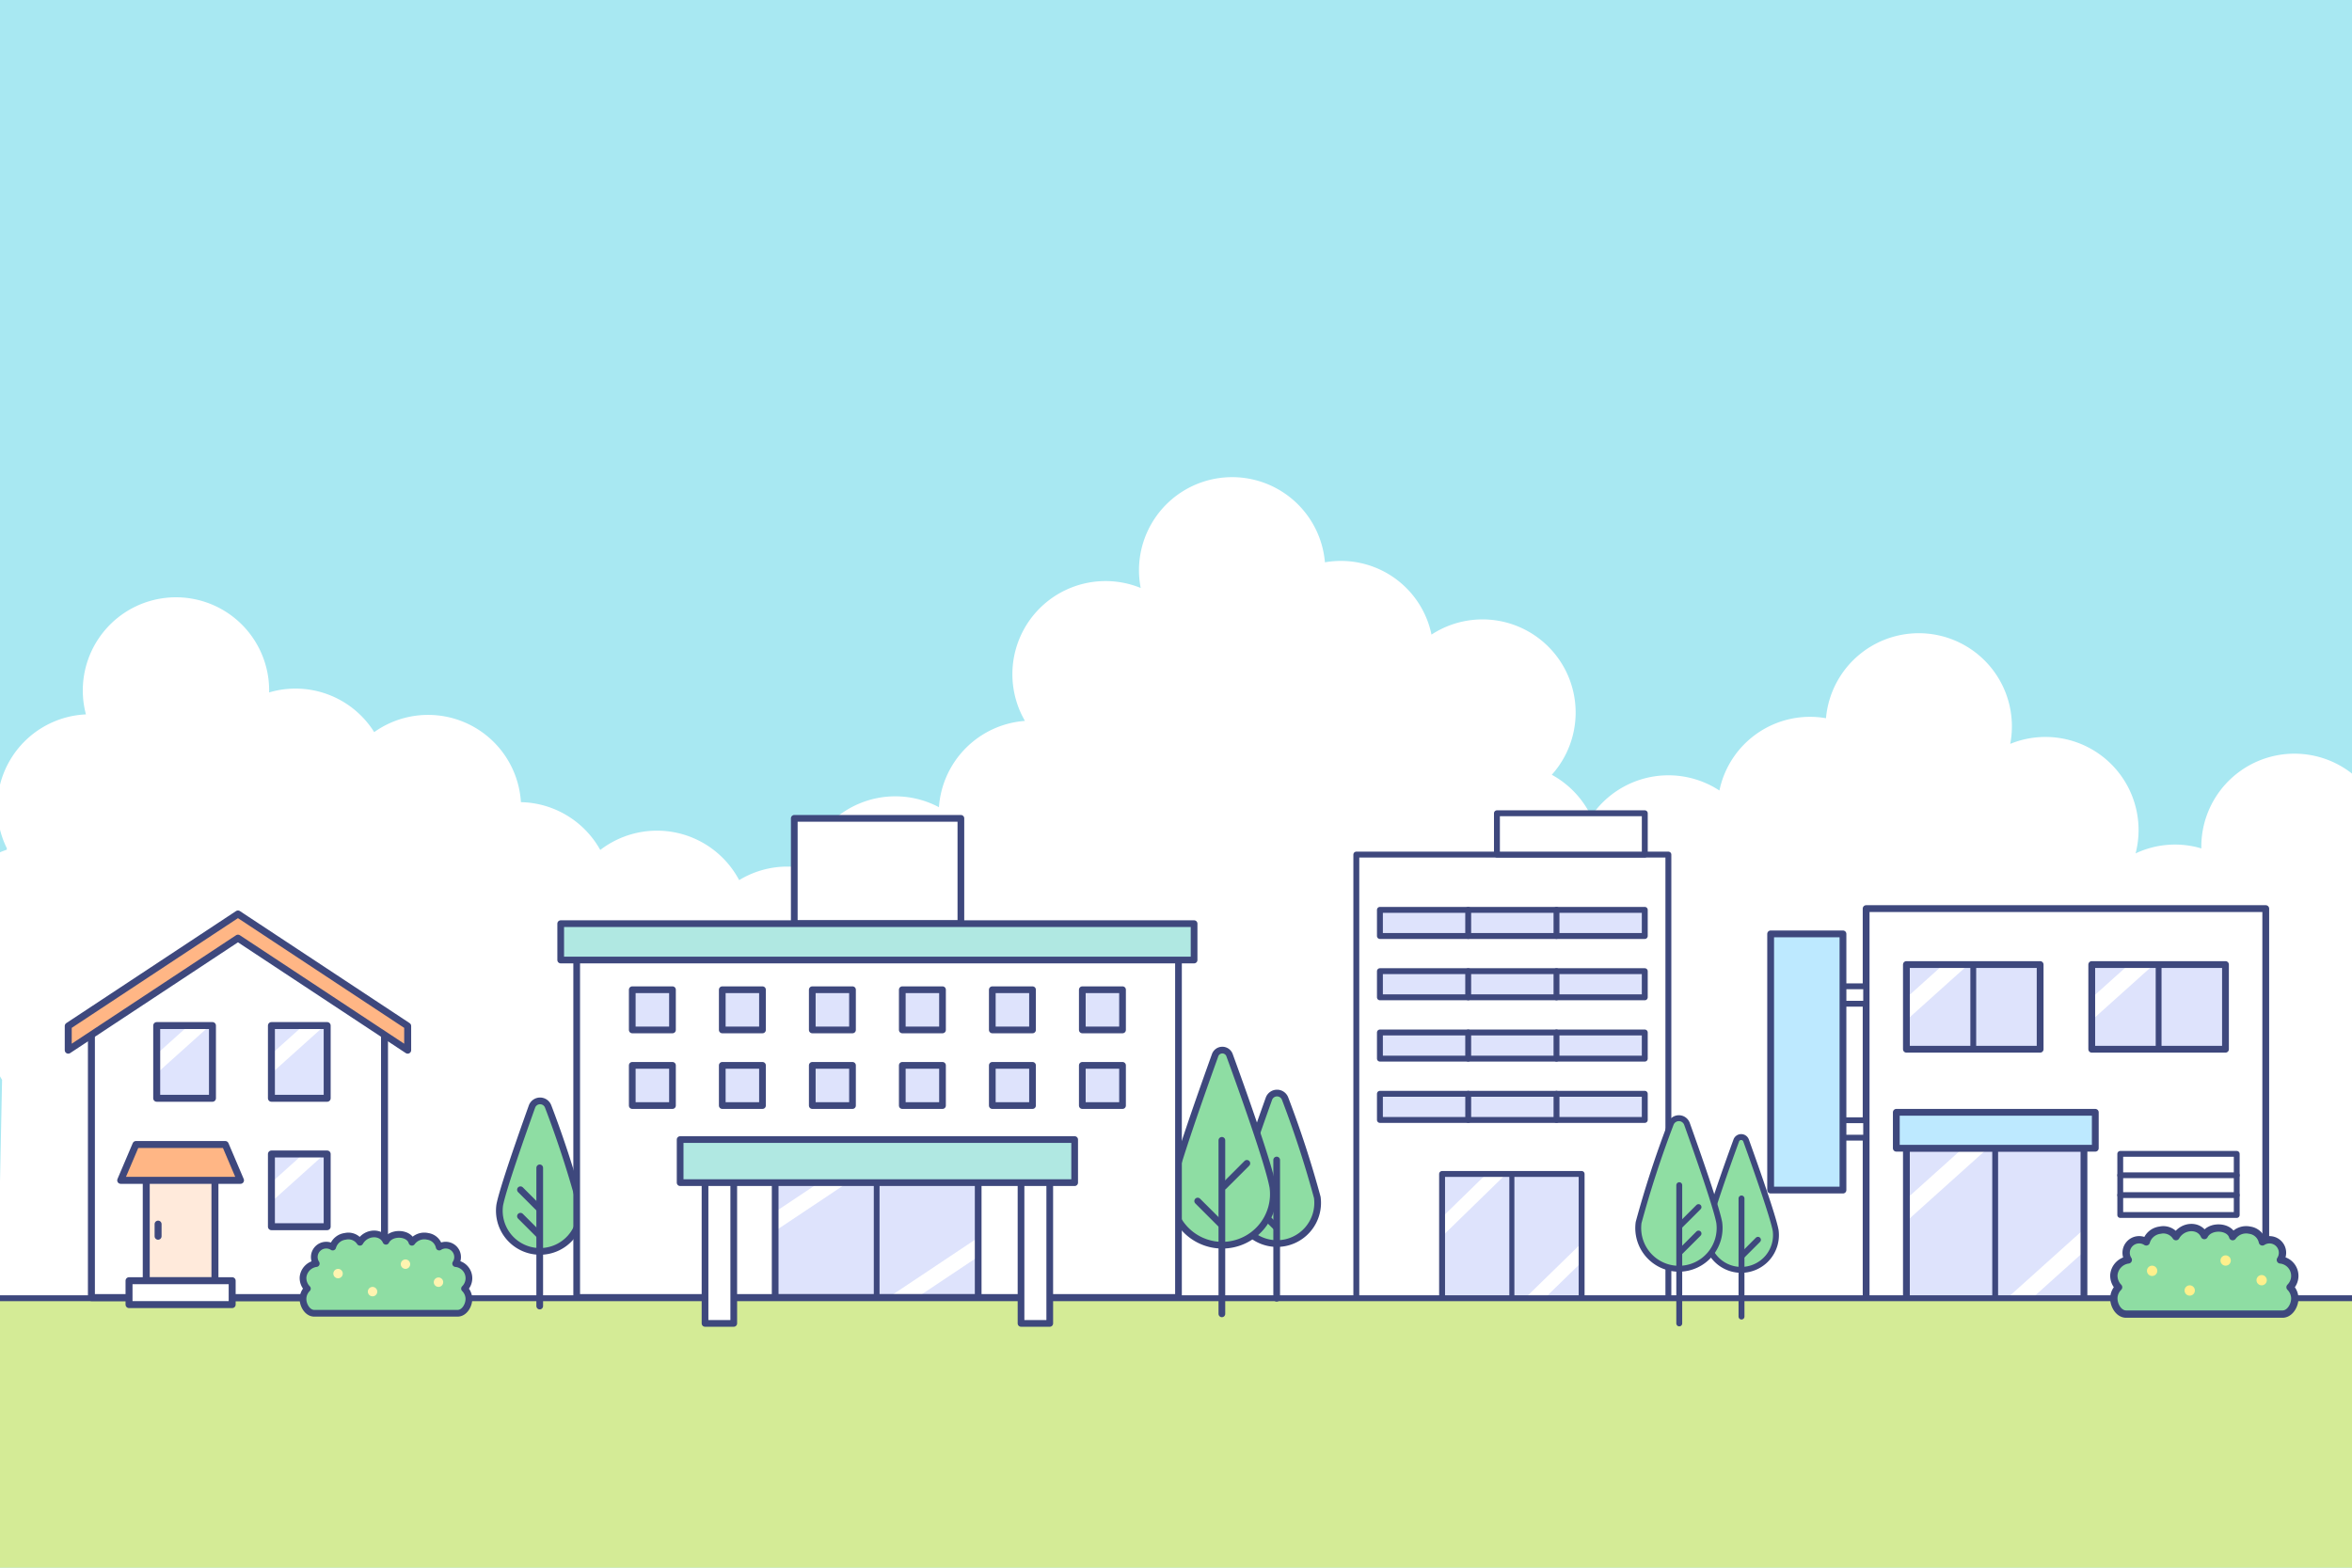 <?xml version="1.0" encoding="UTF-8"?> <svg xmlns="http://www.w3.org/2000/svg" xmlns:xlink="http://www.w3.org/1999/xlink" width="300" height="200.001" viewBox="0 0 300 200.001"><defs><clipPath id="clip-path"><rect id="長方形_242" data-name="長方形 242" width="300" height="200.001" transform="translate(7.18 -0.001)" fill="none"></rect></clipPath><clipPath id="clip-path-2"><rect id="長方形_245" data-name="長方形 245" width="22.647" height="19.333" transform="translate(250.344 146.475)" fill="none"></rect></clipPath><clipPath id="clip-path-4"><rect id="長方形_252" data-name="長方形 252" width="17.058" height="10.803" transform="translate(250.344 123.053)" fill="none"></rect></clipPath><clipPath id="clip-path-6"><rect id="長方形_257" data-name="長方形 257" width="17.059" height="10.803" transform="translate(273.985 123.053)" fill="none"></rect></clipPath><clipPath id="clip-path-8"><rect id="長方形_279" data-name="長方形 279" width="17.798" height="16.481" transform="translate(191.119 149.768)" fill="none"></rect></clipPath><clipPath id="clip-path-10"><rect id="長方形_291" data-name="長方形 291" width="7.112" height="9.275" transform="translate(41.801 147.221)" fill="none"></rect></clipPath><clipPath id="clip-path-12"><rect id="長方形_296" data-name="長方形 296" width="7.113" height="9.274" transform="translate(27.167 130.839)" fill="none"></rect></clipPath><clipPath id="clip-path-14"><rect id="長方形_301" data-name="長方形 301" width="7.112" height="9.274" transform="translate(41.801 130.839)" fill="none"></rect></clipPath><clipPath id="clip-path-16"><rect id="長方形_335" data-name="長方形 335" width="25.893" height="16.406" transform="translate(106.054 149.112)" fill="none"></rect></clipPath></defs><g id="local_information_img_01" transform="translate(-7.18 0.001)"><rect id="長方形_238" data-name="長方形 238" width="300" height="200.001" transform="translate(7.18 -0.001)" fill="#a8e8f2"></rect><g id="グループ_326" data-name="グループ 326"><g id="グループ_325" data-name="グループ 325" clip-path="url(#clip-path)"><path id="パス_1722" data-name="パス 1722" d="M325.3,125.864a11.838,11.838,0,0,0-3.17.441,11.863,11.863,0,0,0-10.8-15.268,11.879,11.879,0,1,0-23.371-3c0,.066.009.13.01.2a11.775,11.775,0,0,0-8.392.636A11.876,11.876,0,0,0,263.587,94.9a11.879,11.879,0,1,0-23.5-3.273,11.8,11.8,0,0,0-13.594,9.222,11.882,11.882,0,0,0-16.351,3.292,11.936,11.936,0,0,0-5.029-5.3A11.881,11.881,0,0,0,189.77,80.959a11.8,11.8,0,0,0-13.593-9.222,11.88,11.88,0,1,0-23.5,3.273,11.88,11.88,0,0,0-14.764,16.958,11.877,11.877,0,0,0-10.97,11.011,11.873,11.873,0,0,0-17.131,7.789,11.954,11.954,0,0,0-2.205-.213,11.808,11.808,0,0,0-6.146,1.727,11.86,11.86,0,0,0-17.716-3.848,11.873,11.873,0,0,0-10.121-6.1A11.86,11.86,0,0,0,54.91,93.4,11.847,11.847,0,0,0,41.5,88.338c0-.066.011-.13.011-.2a11.885,11.885,0,1,0-23.371,3A11.85,11.85,0,0,0,8.048,108.209l0,.19A11.867,11.867,0,0,0,5.881,129.88a11.567,11.567,0,0,0,1.564,7.886l-.593,29.059L306.758,179l1.453-14.092a11.741,11.741,0,0,0,11.063-4.1,11.706,11.706,0,0,0,4.307-11.033c.124-.073.247-.146.367-.223a11.882,11.882,0,1,0,1.348-23.687" fill="#fff"></path><rect id="長方形_239" data-name="長方形 239" width="50.973" height="49.893" transform="translate(245.207 115.915)" fill="#fff"></rect><rect id="長方形_240" data-name="長方形 240" width="50.973" height="49.893" transform="translate(245.207 115.915)" fill="none" stroke="#3e487d" stroke-linecap="round" stroke-linejoin="round" stroke-width="0.867"></rect><rect id="長方形_241" data-name="長方形 241" width="22.647" height="19.332" transform="translate(250.344 146.476)" fill="#dee3fc"></rect></g></g><g id="グループ_328" data-name="グループ 328"><g id="グループ_327" data-name="グループ 327" clip-path="url(#clip-path-2)"><rect id="長方形_243" data-name="長方形 243" width="19.264" height="2.132" transform="translate(260.366 168.156) rotate(-41.943)" fill="#fff"></rect><rect id="長方形_244" data-name="長方形 244" width="15.494" height="2.132" transform="translate(247.375 155.617) rotate(-41.942)" fill="#fff"></rect></g></g><g id="グループ_330" data-name="グループ 330"><g id="グループ_329" data-name="グループ 329" clip-path="url(#clip-path)"><rect id="長方形_246" data-name="長方形 246" width="22.647" height="19.332" transform="translate(250.344 146.476)" fill="none" stroke="#3e487d" stroke-linecap="round" stroke-linejoin="round" stroke-width="0.867"></rect><line id="線_31" data-name="線 31" y1="19.332" transform="translate(261.667 146.476)" fill="#fff"></line><line id="線_32" data-name="線 32" y1="19.332" transform="translate(261.667 146.476)" fill="none" stroke="#3e487d" stroke-linecap="round" stroke-linejoin="round" stroke-width="0.743"></line><rect id="長方形_247" data-name="長方形 247" width="25.38" height="4.581" transform="translate(249.057 141.904)" fill="#bde9ff"></rect><rect id="長方形_248" data-name="長方形 248" width="25.38" height="4.581" transform="translate(249.057 141.904)" fill="none" stroke="#3e487d" stroke-linecap="round" stroke-linejoin="round" stroke-width="0.867"></rect><rect id="長方形_249" data-name="長方形 249" width="17.058" height="10.803" transform="translate(250.344 123.053)" fill="#dee3fc"></rect></g></g><g id="グループ_332" data-name="グループ 332"><g id="グループ_331" data-name="グループ 331" clip-path="url(#clip-path-4)"><rect id="長方形_251" data-name="長方形 251" width="15.494" height="2.132" transform="translate(247.42 129.919) rotate(-41.942)" fill="#fff"></rect></g></g><g id="グループ_334" data-name="グループ 334"><g id="グループ_333" data-name="グループ 333" clip-path="url(#clip-path)"><rect id="長方形_253" data-name="長方形 253" width="17.058" height="10.803" transform="translate(250.344 123.053)" fill="none" stroke="#3e487d" stroke-linecap="round" stroke-linejoin="round" stroke-width="0.867"></rect><line id="線_33" data-name="線 33" y1="10.803" transform="translate(258.873 123.053)" fill="#fff"></line><line id="線_34" data-name="線 34" y1="10.803" transform="translate(258.873 123.053)" fill="none" stroke="#3e487d" stroke-linecap="round" stroke-linejoin="round" stroke-width="0.743"></line><rect id="長方形_254" data-name="長方形 254" width="17.058" height="10.803" transform="translate(273.985 123.053)" fill="#dee3fc"></rect></g></g><g id="グループ_336" data-name="グループ 336"><g id="グループ_335" data-name="グループ 335" clip-path="url(#clip-path-6)"><rect id="長方形_256" data-name="長方形 256" width="15.494" height="2.132" transform="matrix(0.744, -0.668, 0.668, 0.744, 271.062, 129.919)" fill="#fff"></rect></g></g><g id="グループ_338" data-name="グループ 338"><g id="グループ_337" data-name="グループ 337" clip-path="url(#clip-path)"><rect id="長方形_258" data-name="長方形 258" width="17.058" height="10.803" transform="translate(273.985 123.053)" fill="none" stroke="#3e487d" stroke-linecap="round" stroke-linejoin="round" stroke-width="0.867"></rect><line id="線_35" data-name="線 35" y1="10.803" transform="translate(282.514 123.053)" fill="#fff"></line><line id="線_36" data-name="線 36" y1="10.803" transform="translate(282.514 123.053)" fill="none" stroke="#3e487d" stroke-linecap="round" stroke-linejoin="round" stroke-width="0.743"></line><rect id="長方形_259" data-name="長方形 259" width="2.955" height="2.223" transform="translate(242.252 142.916)" fill="#fff"></rect><rect id="長方形_260" data-name="長方形 260" width="2.955" height="2.223" transform="translate(242.252 142.916)" fill="none" stroke="#3e487d" stroke-linecap="round" stroke-linejoin="round" stroke-width="0.743"></rect><rect id="長方形_261" data-name="長方形 261" width="2.955" height="2.223" transform="translate(242.252 125.826)" fill="#fff"></rect><rect id="長方形_262" data-name="長方形 262" width="2.955" height="2.223" transform="translate(242.252 125.826)" fill="none" stroke="#3e487d" stroke-linecap="round" stroke-linejoin="round" stroke-width="0.743"></rect><rect id="長方形_263" data-name="長方形 263" width="9.224" height="32.684" transform="translate(233.028 119.141)" fill="#bde9ff"></rect><rect id="長方形_264" data-name="長方形 264" width="9.224" height="32.684" transform="translate(233.028 119.141)" fill="none" stroke="#3e487d" stroke-linecap="round" stroke-linejoin="round" stroke-width="0.867"></rect><rect id="長方形_265" data-name="長方形 265" width="14.857" height="7.8" transform="translate(277.62 147.205)" fill="#fff"></rect><rect id="長方形_266" data-name="長方形 266" width="14.857" height="7.8" transform="translate(277.62 147.205)" fill="none" stroke="#3e487d" stroke-linecap="round" stroke-linejoin="round" stroke-width="0.743"></rect><line id="線_37" data-name="線 37" x2="14.857" transform="translate(277.62 149.935)" fill="#fff"></line><line id="線_38" data-name="線 38" x2="14.857" transform="translate(277.62 149.935)" fill="none" stroke="#3e487d" stroke-linecap="round" stroke-linejoin="round" stroke-width="0.743"></line><line id="線_39" data-name="線 39" x2="14.857" transform="translate(277.62 152.47)" fill="#fff"></line><line id="線_40" data-name="線 40" x2="14.857" transform="translate(277.62 152.47)" fill="none" stroke="#3e487d" stroke-linecap="round" stroke-linejoin="round" stroke-width="0.743"></line><rect id="長方形_267" data-name="長方形 267" width="39.804" height="57.231" transform="translate(180.18 109.024)" fill="#fff"></rect><rect id="長方形_268" data-name="長方形 268" width="39.804" height="57.231" transform="translate(180.18 109.024)" fill="none" stroke="#3e487d" stroke-linecap="round" stroke-linejoin="round" stroke-width="0.753"></rect><rect id="長方形_269" data-name="長方形 269" width="33.783" height="3.335" transform="translate(183.19 116.076)" fill="#dee3fc"></rect><rect id="長方形_270" data-name="長方形 270" width="33.783" height="3.335" transform="translate(183.19 116.076)" fill="none" stroke="#3e487d" stroke-linecap="round" stroke-linejoin="round" stroke-width="0.753"></rect><rect id="長方形_271" data-name="長方形 271" width="33.783" height="3.335" transform="translate(183.19 123.898)" fill="#dee3fc"></rect><rect id="長方形_272" data-name="長方形 272" width="33.783" height="3.335" transform="translate(183.19 123.898)" fill="none" stroke="#3e487d" stroke-linecap="round" stroke-linejoin="round" stroke-width="0.753"></rect><rect id="長方形_273" data-name="長方形 273" width="33.783" height="3.335" transform="translate(183.19 131.719)" fill="#dee3fc"></rect><rect id="長方形_274" data-name="長方形 274" width="33.783" height="3.335" transform="translate(183.19 131.719)" fill="none" stroke="#3e487d" stroke-linecap="round" stroke-linejoin="round" stroke-width="0.753"></rect><rect id="長方形_275" data-name="長方形 275" width="33.783" height="3.335" transform="translate(183.19 139.541)" fill="#dee3fc"></rect><rect id="長方形_276" data-name="長方形 276" width="33.783" height="3.335" transform="translate(183.19 139.541)" fill="none" stroke="#3e487d" stroke-linecap="round" stroke-linejoin="round" stroke-width="0.753"></rect><line id="線_41" data-name="線 41" y1="3.335" transform="translate(194.451 116.076)" fill="#b1bae6"></line><line id="線_42" data-name="線 42" y1="3.335" transform="translate(194.451 116.076)" fill="none" stroke="#3e487d" stroke-linecap="round" stroke-linejoin="round" stroke-width="0.753"></line><line id="線_43" data-name="線 43" y1="3.335" transform="translate(205.712 116.076)" fill="#b1bae6"></line><line id="線_44" data-name="線 44" y1="3.335" transform="translate(205.712 116.076)" fill="none" stroke="#3e487d" stroke-linecap="round" stroke-linejoin="round" stroke-width="0.753"></line><line id="線_45" data-name="線 45" y1="3.335" transform="translate(194.451 123.898)" fill="#b1bae6"></line><line id="線_46" data-name="線 46" y1="3.335" transform="translate(194.451 123.898)" fill="none" stroke="#3e487d" stroke-linecap="round" stroke-linejoin="round" stroke-width="0.753"></line><line id="線_47" data-name="線 47" y1="3.335" transform="translate(205.712 123.898)" fill="#b1bae6"></line><line id="線_48" data-name="線 48" y1="3.335" transform="translate(205.712 123.898)" fill="none" stroke="#3e487d" stroke-linecap="round" stroke-linejoin="round" stroke-width="0.753"></line><line id="線_49" data-name="線 49" y1="3.335" transform="translate(194.451 131.719)" fill="#b1bae6"></line><line id="線_50" data-name="線 50" y1="3.335" transform="translate(194.451 131.719)" fill="none" stroke="#3e487d" stroke-linecap="round" stroke-linejoin="round" stroke-width="0.753"></line><line id="線_51" data-name="線 51" y1="3.335" transform="translate(205.712 131.719)" fill="#b1bae6"></line><line id="線_52" data-name="線 52" y1="3.335" transform="translate(205.712 131.719)" fill="none" stroke="#3e487d" stroke-linecap="round" stroke-linejoin="round" stroke-width="0.753"></line><line id="線_53" data-name="線 53" y1="3.335" transform="translate(194.453 139.541)" fill="#b1bae6"></line><line id="線_54" data-name="線 54" y1="3.335" transform="translate(194.453 139.541)" fill="none" stroke="#3e487d" stroke-linecap="round" stroke-linejoin="round" stroke-width="0.753"></line><line id="線_55" data-name="線 55" y1="3.335" transform="translate(205.714 139.541)" fill="#b1bae6"></line><line id="線_56" data-name="線 56" y1="3.335" transform="translate(205.714 139.541)" fill="none" stroke="#3e487d" stroke-linecap="round" stroke-linejoin="round" stroke-width="0.753"></line><rect id="長方形_277" data-name="長方形 277" width="17.798" height="16.48" transform="translate(191.12 149.768)" fill="#dee3fc"></rect></g></g><g id="グループ_340" data-name="グループ 340"><g id="グループ_339" data-name="グループ 339" clip-path="url(#clip-path-8)"><path id="パス_1723" data-name="パス 1723" d="M199,168.25l11.261-10.977,1.12,1.353L200.116,169.6Z" fill="#fff"></path><path id="パス_1724" data-name="パス 1724" d="M188.786,157.56l9.057-8.829,1.121,1.352-9.058,8.829Z" fill="#fff"></path></g></g><g id="グループ_342" data-name="グループ 342"><g id="グループ_341" data-name="グループ 341" clip-path="url(#clip-path)"><rect id="長方形_280" data-name="長方形 280" width="17.798" height="16.48" transform="translate(191.12 149.768)" fill="none" stroke="#3e487d" stroke-linecap="round" stroke-linejoin="round" stroke-width="0.753"></rect><line id="線_57" data-name="線 57" y1="16.48" transform="translate(200.019 149.768)" fill="#fff"></line><line id="線_58" data-name="線 58" y1="16.48" transform="translate(200.019 149.768)" fill="none" stroke="#3e487d" stroke-linecap="round" stroke-linejoin="round" stroke-width="0.645"></line><rect id="長方形_281" data-name="長方形 281" width="18.859" height="5.271" transform="translate(198.115 103.753)" fill="#fff"></rect><rect id="長方形_282" data-name="長方形 282" width="18.859" height="5.271" transform="translate(198.115 103.753)" fill="none" stroke="#3e487d" stroke-linecap="round" stroke-linejoin="round" stroke-width="0.753"></rect><rect id="長方形_283" data-name="長方形 283" width="300.75" height="34.75" transform="translate(6.805 165.625)" fill="#d4eb96"></rect><path id="パス_1725" data-name="パス 1725" d="M307.18,200H7.18V166h300Zm.75-34.75H6.43v35.5h301.5v-35.5Z" fill="#3e487d"></path><path id="パス_1726" data-name="パス 1726" d="M298.35,167.647c-.156,0-19.855,0-20.012,0-.953-.029-1.6-1.2-1.53-2.15a2.056,2.056,0,0,1,.6-1.277,2.107,2.107,0,0,1-.6-1.593,2.129,2.129,0,0,1,1.836-1.894,1.659,1.659,0,0,1,2.294-2.3,2.08,2.08,0,0,1,1.753-1.491,1.913,1.913,0,0,1,2.037.822c.829-1.456,2.967-1.581,3.617-.139.687-1.352,3.222-1.24,3.616.139a2.127,2.127,0,0,1,2.178-.822,1.914,1.914,0,0,1,1.613,1.491,1.659,1.659,0,0,1,2.292,2.3,2.045,2.045,0,0,1,1.235,3.487,2.06,2.06,0,0,1,.6,1.277c.072.952-.576,2.121-1.53,2.15" fill="#8edda3"></path><path id="パス_1727" data-name="パス 1727" d="M298.35,167.647c-.156,0-19.855,0-20.012,0-.953-.029-1.6-1.2-1.53-2.15a2.056,2.056,0,0,1,.6-1.277,2.107,2.107,0,0,1-.6-1.593,2.129,2.129,0,0,1,1.836-1.894,1.659,1.659,0,0,1,2.294-2.3,2.08,2.08,0,0,1,1.753-1.491,1.913,1.913,0,0,1,2.037.822c.829-1.456,2.967-1.581,3.617-.139.687-1.352,3.222-1.24,3.616.139a2.127,2.127,0,0,1,2.178-.822,1.914,1.914,0,0,1,1.613,1.491,1.659,1.659,0,0,1,2.292,2.3,2.045,2.045,0,0,1,1.235,3.487,2.06,2.06,0,0,1,.6,1.277C299.952,166.449,299.3,167.618,298.35,167.647Z" fill="none" stroke="#3e487d" stroke-linecap="round" stroke-linejoin="round" stroke-width="0.935"></path><path id="パス_1728" data-name="パス 1728" d="M281.029,162.126a.657.657,0,1,1,.657.657.657.657,0,0,1-.657-.657" fill="#fff08c"></path><path id="パス_1729" data-name="パス 1729" d="M285.824,164.635a.657.657,0,1,1,.657.657.657.657,0,0,1-.657-.657" fill="#fff08c"></path><path id="パス_1730" data-name="パス 1730" d="M290.406,160.813a.657.657,0,1,1,.657.657.657.657,0,0,1-.657-.657" fill="#fff08c"></path><path id="パス_1731" data-name="パス 1731" d="M295,163.321a.656.656,0,1,1,.657.657.657.657,0,0,1-.657-.657" fill="#fff08c"></path><path id="パス_1732" data-name="パス 1732" d="M224.881,156.964a4.434,4.434,0,1,0,8.785,0c-.331-1.8-2.641-8.324-3.772-11.465a.665.665,0,0,0-1.25,0c-1.123,3.076-3.389,9.414-3.763,11.469" fill="#8fdea3"></path><path id="パス_1733" data-name="パス 1733" d="M224.881,156.964a4.434,4.434,0,1,0,8.785,0c-.331-1.8-2.641-8.324-3.772-11.465a.665.665,0,0,0-1.25,0C227.521,148.571,225.255,154.909,224.881,156.964Z" fill="none" stroke="#3e487d" stroke-linecap="round" stroke-linejoin="round" stroke-width="0.753"></path><line id="線_59" data-name="線 59" y1="15.068" transform="translate(229.31 152.894)" fill="none" stroke="#3e487d" stroke-linecap="round" stroke-linejoin="round" stroke-width="0.753"></line><line id="線_60" data-name="線 60" y1="1.998" x2="1.998" transform="translate(229.411 158.168)" fill="none" stroke="#3e487d" stroke-linecap="round" stroke-linejoin="round" stroke-width="0.753"></line><path id="パス_1734" data-name="パス 1734" d="M216.187,155.963a5.19,5.19,0,1,0,10.283,0c-.361-1.955-2.72-8.689-4.114-12.583a1.1,1.1,0,0,0-2.069,0,131.67,131.67,0,0,0-4.1,12.586" fill="#8fdea3"></path><path id="パス_1735" data-name="パス 1735" d="M216.187,155.963a5.19,5.19,0,1,0,10.283,0c-.361-1.955-2.72-8.689-4.114-12.583a1.1,1.1,0,0,0-2.069,0A131.67,131.67,0,0,0,216.187,155.963Z" fill="none" stroke="#3e487d" stroke-linecap="round" stroke-linejoin="round" stroke-width="0.753"></path><line id="線_61" data-name="線 61" y1="17.636" transform="translate(221.371 151.2)" fill="none" stroke="#3e487d" stroke-linecap="round" stroke-linejoin="round" stroke-width="0.753"></line><line id="線_62" data-name="線 62" y1="2.338" x2="2.338" transform="translate(221.49 157.372)" fill="none" stroke="#3e487d" stroke-linecap="round" stroke-linejoin="round" stroke-width="0.753"></line><line id="線_63" data-name="線 63" y1="2.338" x2="2.338" transform="translate(221.49 153.995)" fill="none" stroke="#3e487d" stroke-linecap="round" stroke-linejoin="round" stroke-width="0.753"></line><path id="パス_1736" data-name="パス 1736" d="M56.225,130.243v35.3H18.839v-35.3L37.532,117.9Z" fill="#fff"></path><path id="パス_1737" data-name="パス 1737" d="M56.225,130.243v35.3H18.839v-35.3L37.532,117.9Z" fill="none" stroke="#3e487d" stroke-linecap="round" stroke-linejoin="round" stroke-width="0.889"></path><path id="パス_1738" data-name="パス 1738" d="M59.18,130.892v3.085L37.532,119.685,15.884,133.977v-3.085L37.532,116.6Z" fill="#ffb685"></path><path id="パス_1739" data-name="パス 1739" d="M59.18,130.892v3.085L37.532,119.685,15.884,133.977v-3.085L37.532,116.6Z" fill="none" stroke="#3e487d" stroke-linecap="round" stroke-linejoin="round" stroke-width="0.889"></path><rect id="長方形_284" data-name="長方形 284" width="8.763" height="15.876" transform="translate(25.834 147.512)" fill="#ffeadb"></rect><rect id="長方形_285" data-name="長方形 285" width="8.763" height="15.876" transform="translate(25.834 147.512)" fill="none" stroke="#3e487d" stroke-linecap="round" stroke-linejoin="round" stroke-width="0.889"></rect><line id="線_64" data-name="線 64" y1="1.548" transform="translate(27.344 156.166)" fill="#fff"></line><line id="線_65" data-name="線 65" y1="1.548" transform="translate(27.344 156.166)" fill="none" stroke="#3e487d" stroke-linecap="round" stroke-linejoin="round" stroke-width="0.889"></line><rect id="長方形_286" data-name="長方形 286" width="13.155" height="3.048" transform="translate(23.638 163.387)" fill="#fff"></rect><rect id="長方形_287" data-name="長方形 287" width="13.155" height="3.048" transform="translate(23.638 163.387)" fill="none" stroke="#3e487d" stroke-linecap="round" stroke-linejoin="round" stroke-width="0.889"></rect><path id="パス_1740" data-name="パス 1740" d="M22.575,150.583l1.946-4.572h11.39l1.946,4.572Z" fill="#ffb685"></path><path id="パス_1741" data-name="パス 1741" d="M22.575,150.583l1.946-4.572h11.39l1.946,4.572Z" fill="none" stroke="#3e487d" stroke-linecap="round" stroke-linejoin="round" stroke-width="0.889"></path><rect id="長方形_288" data-name="長方形 288" width="7.112" height="9.274" transform="translate(41.8 147.222)" fill="#dfe4fd"></rect></g></g><g id="グループ_344" data-name="グループ 344"><g id="グループ_343" data-name="グループ 343" clip-path="url(#clip-path-10)"><rect id="長方形_290" data-name="長方形 290" width="13.301" height="1.83" transform="translate(39.29 153.117) rotate(-41.943)" fill="#fff"></rect></g></g><g id="グループ_346" data-name="グループ 346"><g id="グループ_345" data-name="グループ 345" clip-path="url(#clip-path)"><rect id="長方形_292" data-name="長方形 292" width="7.112" height="9.274" transform="translate(41.8 147.222)" fill="none" stroke="#3e487d" stroke-linecap="round" stroke-linejoin="round" stroke-width="0.889"></rect><rect id="長方形_293" data-name="長方形 293" width="7.112" height="9.274" transform="translate(27.168 130.838)" fill="#dfe4fd"></rect></g></g><g id="グループ_348" data-name="グループ 348"><g id="グループ_347" data-name="グループ 347" clip-path="url(#clip-path-12)"><rect id="長方形_295" data-name="長方形 295" width="13.301" height="1.83" transform="translate(24.658 136.733) rotate(-41.943)" fill="#fff"></rect></g></g><g id="グループ_350" data-name="グループ 350"><g id="グループ_349" data-name="グループ 349" clip-path="url(#clip-path)"><rect id="長方形_297" data-name="長方形 297" width="7.112" height="9.274" transform="translate(27.168 130.838)" fill="none" stroke="#3e487d" stroke-linecap="round" stroke-linejoin="round" stroke-width="0.889"></rect><rect id="長方形_298" data-name="長方形 298" width="7.112" height="9.274" transform="translate(41.8 130.838)" fill="#dfe4fd"></rect></g></g><g id="グループ_352" data-name="グループ 352"><g id="グループ_351" data-name="グループ 351" clip-path="url(#clip-path-14)"><rect id="長方形_300" data-name="長方形 300" width="13.301" height="1.83" transform="translate(39.29 136.733) rotate(-41.943)" fill="#fff"></rect></g></g><g id="グループ_354" data-name="グループ 354"><g id="グループ_353" data-name="グループ 353" clip-path="url(#clip-path)"><rect id="長方形_302" data-name="長方形 302" width="7.112" height="9.274" transform="translate(41.8 130.838)" fill="none" stroke="#3e487d" stroke-linecap="round" stroke-linejoin="round" stroke-width="0.889"></rect><path id="パス_1742" data-name="パス 1742" d="M175.2,152.751a5.189,5.189,0,1,1-10.281,0c.361-1.954,2.72-8.687,4.114-12.58a1.1,1.1,0,0,1,2.068,0,131.984,131.984,0,0,1,4.1,12.584" fill="#8edda3"></path><path id="パス_1743" data-name="パス 1743" d="M175.2,152.751a5.189,5.189,0,1,1-10.281,0c.361-1.954,2.72-8.687,4.114-12.58a1.1,1.1,0,0,1,2.068,0A131.984,131.984,0,0,1,175.2,152.751Z" fill="none" stroke="#3e487d" stroke-linecap="round" stroke-linejoin="round" stroke-width="0.855"></path><line id="線_66" data-name="線 66" y1="17.632" transform="translate(170.022 147.989)" fill="none" stroke="#3e487d" stroke-linecap="round" stroke-linejoin="round" stroke-width="0.855"></line><line id="線_67" data-name="線 67" x1="2.338" y1="2.338" transform="translate(167.564 154.159)" fill="none" stroke="#3e487d" stroke-linecap="round" stroke-linejoin="round" stroke-width="0.855"></line><line id="線_68" data-name="線 68" x1="2.338" y1="2.338" transform="translate(167.564 150.782)" fill="none" stroke="#3e487d" stroke-linecap="round" stroke-linejoin="round" stroke-width="0.855"></line><path id="パス_1744" data-name="パス 1744" d="M169.537,151.457a6.514,6.514,0,1,1-12.907,0c.487-2.64,3.88-12.229,5.541-16.844a.977.977,0,0,1,1.837-.005c1.65,4.519,4.98,13.831,5.529,16.849" fill="#8edda3"></path><path id="パス_1745" data-name="パス 1745" d="M169.537,151.457a6.514,6.514,0,1,1-12.907,0c.487-2.64,3.88-12.229,5.541-16.844a.977.977,0,0,1,1.837-.005C165.658,139.127,168.988,148.439,169.537,151.457Z" fill="none" stroke="#3e487d" stroke-linecap="round" stroke-linejoin="round" stroke-width="0.855"></path><line id="線_69" data-name="線 69" y1="22.137" transform="translate(163.031 145.478)" fill="none" stroke="#3e487d" stroke-linecap="round" stroke-linejoin="round" stroke-width="0.855"></line><line id="線_70" data-name="線 70" x1="2.935" y1="2.935" transform="translate(159.946 153.225)" fill="none" stroke="#3e487d" stroke-linecap="round" stroke-linejoin="round" stroke-width="0.855"></line><line id="線_71" data-name="線 71" y1="2.935" x2="2.935" transform="translate(163.284 148.413)" fill="none" stroke="#3e487d" stroke-linecap="round" stroke-linejoin="round" stroke-width="0.855"></line><path id="パス_1746" data-name="パス 1746" d="M81.2,153.751a5.189,5.189,0,1,1-10.281,0c.361-1.954,2.72-8.687,4.114-12.58a1.1,1.1,0,0,1,2.068,0,131.989,131.989,0,0,1,4.1,12.584" fill="#8edda3"></path><path id="パス_1747" data-name="パス 1747" d="M81.2,153.751a5.189,5.189,0,1,1-10.281,0c.361-1.954,2.72-8.687,4.114-12.58a1.1,1.1,0,0,1,2.068,0A131.989,131.989,0,0,1,81.2,153.751Z" fill="none" stroke="#3e487d" stroke-linecap="round" stroke-linejoin="round" stroke-width="0.855"></path><line id="線_72" data-name="線 72" y1="17.632" transform="translate(76.022 148.989)" fill="none" stroke="#3e487d" stroke-linecap="round" stroke-linejoin="round" stroke-width="0.855"></line><line id="線_73" data-name="線 73" x1="2.338" y1="2.338" transform="translate(73.564 155.159)" fill="none" stroke="#3e487d" stroke-linecap="round" stroke-linejoin="round" stroke-width="0.855"></line><line id="線_74" data-name="線 74" x1="2.338" y1="2.338" transform="translate(73.564 151.782)" fill="none" stroke="#3e487d" stroke-linecap="round" stroke-linejoin="round" stroke-width="0.855"></line><rect id="長方形_303" data-name="長方形 303" width="76.759" height="44.881" transform="translate(80.737 120.645)" fill="#fff"></rect><rect id="長方形_304" data-name="長方形 304" width="76.759" height="44.881" transform="translate(80.737 120.645)" fill="none" stroke="#3e487d" stroke-linecap="round" stroke-linejoin="round" stroke-width="0.855"></rect><rect id="長方形_305" data-name="長方形 305" width="21.252" height="13.435" transform="translate(108.49 104.4)" fill="#fff"></rect><rect id="長方形_306" data-name="長方形 306" width="21.252" height="13.435" transform="translate(108.49 104.4)" fill="none" stroke="#3e487d" stroke-linecap="round" stroke-linejoin="round" stroke-width="0.855"></rect><rect id="長方形_307" data-name="長方形 307" width="80.789" height="4.641" transform="translate(78.698 117.835)" fill="#b0e8e2"></rect><rect id="長方形_308" data-name="長方形 308" width="80.789" height="4.641" transform="translate(78.698 117.835)" fill="none" stroke="#3e487d" stroke-linecap="round" stroke-linejoin="round" stroke-width="0.855"></rect><rect id="長方形_309" data-name="長方形 309" width="5.13" height="5.13" transform="translate(145.23 135.913)" fill="#dee3fc"></rect><rect id="長方形_310" data-name="長方形 310" width="5.13" height="5.13" transform="translate(145.23 135.913)" fill="none" stroke="#3e487d" stroke-linecap="round" stroke-linejoin="round" stroke-width="0.855"></rect><rect id="長方形_311" data-name="長方形 311" width="5.13" height="5.13" transform="translate(133.749 135.913)" fill="#dee3fc"></rect><rect id="長方形_312" data-name="長方形 312" width="5.13" height="5.13" transform="translate(133.749 135.913)" fill="none" stroke="#3e487d" stroke-linecap="round" stroke-linejoin="round" stroke-width="0.855"></rect><rect id="長方形_313" data-name="長方形 313" width="5.13" height="5.13" transform="translate(122.268 135.913)" fill="#dee3fc"></rect><rect id="長方形_314" data-name="長方形 314" width="5.13" height="5.13" transform="translate(122.268 135.913)" fill="none" stroke="#3e487d" stroke-linecap="round" stroke-linejoin="round" stroke-width="0.855"></rect><rect id="長方形_315" data-name="長方形 315" width="5.13" height="5.13" transform="translate(110.787 135.913)" fill="#dee3fc"></rect><rect id="長方形_316" data-name="長方形 316" width="5.13" height="5.13" transform="translate(110.787 135.913)" fill="none" stroke="#3e487d" stroke-linecap="round" stroke-linejoin="round" stroke-width="0.855"></rect><rect id="長方形_317" data-name="長方形 317" width="5.13" height="5.13" transform="translate(99.306 135.913)" fill="#dee3fc"></rect><rect id="長方形_318" data-name="長方形 318" width="5.13" height="5.13" transform="translate(99.306 135.913)" fill="none" stroke="#3e487d" stroke-linecap="round" stroke-linejoin="round" stroke-width="0.855"></rect><rect id="長方形_319" data-name="長方形 319" width="5.13" height="5.13" transform="translate(87.825 135.913)" fill="#dee3fc"></rect><rect id="長方形_320" data-name="長方形 320" width="5.13" height="5.13" transform="translate(87.825 135.913)" fill="none" stroke="#3e487d" stroke-linecap="round" stroke-linejoin="round" stroke-width="0.855"></rect><rect id="長方形_321" data-name="長方形 321" width="5.13" height="5.13" transform="translate(145.23 126.264)" fill="#dee3fc"></rect><rect id="長方形_322" data-name="長方形 322" width="5.13" height="5.13" transform="translate(145.23 126.264)" fill="none" stroke="#3e487d" stroke-linecap="round" stroke-linejoin="round" stroke-width="0.855"></rect><rect id="長方形_323" data-name="長方形 323" width="5.13" height="5.13" transform="translate(133.749 126.264)" fill="#dee3fc"></rect><rect id="長方形_324" data-name="長方形 324" width="5.13" height="5.13" transform="translate(133.749 126.264)" fill="none" stroke="#3e487d" stroke-linecap="round" stroke-linejoin="round" stroke-width="0.855"></rect><rect id="長方形_325" data-name="長方形 325" width="5.13" height="5.13" transform="translate(122.268 126.264)" fill="#dee3fc"></rect><rect id="長方形_326" data-name="長方形 326" width="5.13" height="5.13" transform="translate(122.268 126.264)" fill="none" stroke="#3e487d" stroke-linecap="round" stroke-linejoin="round" stroke-width="0.855"></rect><rect id="長方形_327" data-name="長方形 327" width="5.13" height="5.13" transform="translate(110.787 126.264)" fill="#dee3fc"></rect><rect id="長方形_328" data-name="長方形 328" width="5.13" height="5.13" transform="translate(110.787 126.264)" fill="none" stroke="#3e487d" stroke-linecap="round" stroke-linejoin="round" stroke-width="0.855"></rect><rect id="長方形_329" data-name="長方形 329" width="5.13" height="5.13" transform="translate(99.306 126.264)" fill="#dee3fc"></rect><rect id="長方形_330" data-name="長方形 330" width="5.13" height="5.13" transform="translate(99.306 126.264)" fill="none" stroke="#3e487d" stroke-linecap="round" stroke-linejoin="round" stroke-width="0.855"></rect><rect id="長方形_331" data-name="長方形 331" width="5.13" height="5.13" transform="translate(87.825 126.264)" fill="#dee3fc"></rect><rect id="長方形_332" data-name="長方形 332" width="5.13" height="5.13" transform="translate(87.825 126.264)" fill="none" stroke="#3e487d" stroke-linecap="round" stroke-linejoin="round" stroke-width="0.855"></rect><rect id="長方形_333" data-name="長方形 333" width="25.894" height="16.407" transform="translate(106.054 149.111)" fill="#dee3fc"></rect></g></g><g id="グループ_356" data-name="グループ 356"><g id="グループ_355" data-name="グループ 355" clip-path="url(#clip-path-16)"><path id="パス_1748" data-name="パス 1748" d="M117.513,167.511,133.9,156.584l1.63,1.346-16.383,10.927Z" fill="#fff"></path><path id="パス_1749" data-name="パス 1749" d="M102.659,156.869l13.177-8.789,1.63,1.346-13.177,8.789Z" fill="#fff"></path></g></g><g id="グループ_358" data-name="グループ 358"><g id="グループ_357" data-name="グループ 357" clip-path="url(#clip-path)"><rect id="長方形_336" data-name="長方形 336" width="25.894" height="16.407" transform="translate(106.054 149.111)" fill="none" stroke="#3e487d" stroke-linecap="round" stroke-linejoin="round" stroke-width="0.855"></rect><line id="線_75" data-name="線 75" y1="16.407" transform="translate(119.001 149.111)" fill="#fff"></line><line id="線_76" data-name="線 76" y1="16.407" transform="translate(119.001 149.111)" fill="none" stroke="#3e487d" stroke-linecap="round" stroke-linejoin="round" stroke-width="0.733"></line><rect id="長方形_337" data-name="長方形 337" width="3.664" height="18.81" transform="translate(97.107 150.024)" fill="#fff"></rect><rect id="長方形_338" data-name="長方形 338" width="3.664" height="18.81" transform="translate(97.107 150.024)" fill="none" stroke="#3e487d" stroke-linecap="round" stroke-linejoin="round" stroke-width="0.855"></rect><rect id="長方形_339" data-name="長方形 339" width="3.664" height="18.81" transform="translate(137.413 150.024)" fill="#fff"></rect><rect id="長方形_340" data-name="長方形 340" width="3.664" height="18.81" transform="translate(137.413 150.024)" fill="none" stroke="#3e487d" stroke-linecap="round" stroke-linejoin="round" stroke-width="0.855"></rect><rect id="長方形_341" data-name="長方形 341" width="50.322" height="5.496" transform="translate(93.932 145.382)" fill="#b0e8e2"></rect><rect id="長方形_342" data-name="長方形 342" width="50.322" height="5.496" transform="translate(93.932 145.382)" fill="none" stroke="#3e487d" stroke-linecap="round" stroke-linejoin="round" stroke-width="0.855"></rect><path id="パス_1750" data-name="パス 1750" d="M65.58,167.54c-.143,0-18.2,0-18.346,0-.873-.027-1.467-1.1-1.4-1.971a1.885,1.885,0,0,1,.552-1.171,1.929,1.929,0,0,1-.552-1.46,1.951,1.951,0,0,1,1.683-1.736,1.521,1.521,0,0,1,2.1-2.108,1.909,1.909,0,0,1,1.607-1.367,1.755,1.755,0,0,1,1.868.754c.76-1.335,2.719-1.449,3.315-.127.63-1.24,2.954-1.137,3.315.127a1.95,1.95,0,0,1,2-.754,1.754,1.754,0,0,1,1.479,1.367,1.521,1.521,0,0,1,2.1,2.108,1.874,1.874,0,0,1,1.132,3.2,1.889,1.889,0,0,1,.551,1.171c.066.873-.528,1.944-1.4,1.971" fill="#8edda3"></path><path id="パス_1751" data-name="パス 1751" d="M65.58,167.54c-.143,0-18.2,0-18.346,0-.873-.027-1.467-1.1-1.4-1.971a1.885,1.885,0,0,1,.552-1.171,1.929,1.929,0,0,1-.552-1.46,1.951,1.951,0,0,1,1.683-1.736,1.521,1.521,0,0,1,2.1-2.108,1.909,1.909,0,0,1,1.607-1.367,1.755,1.755,0,0,1,1.868.754c.76-1.335,2.719-1.449,3.315-.127.63-1.24,2.954-1.137,3.315.127a1.95,1.95,0,0,1,2-.754,1.754,1.754,0,0,1,1.479,1.367,1.521,1.521,0,0,1,2.1,2.108,1.874,1.874,0,0,1,1.132,3.2,1.889,1.889,0,0,1,.551,1.171C67.049,166.442,66.455,167.513,65.58,167.54Z" fill="none" stroke="#3e487d" stroke-linecap="round" stroke-linejoin="round" stroke-width="0.857"></path><path id="パス_1752" data-name="パス 1752" d="M49.7,162.48a.6.6,0,1,1,.6.6.6.6,0,0,1-.6-.6" fill="#fff4b0"></path><path id="パス_1753" data-name="パス 1753" d="M54.1,164.779a.6.6,0,1,1,.6.6.6.6,0,0,1-.6-.6" fill="#fff4b0"></path><path id="パス_1754" data-name="パス 1754" d="M58.3,161.276a.6.6,0,1,1,.6.6.6.6,0,0,1-.6-.6" fill="#fff4b0"></path><path id="パス_1755" data-name="パス 1755" d="M62.51,163.575a.6.6,0,1,1,.6.6.6.6,0,0,1-.6-.6" fill="#fff4b0"></path></g></g></g></svg> 
